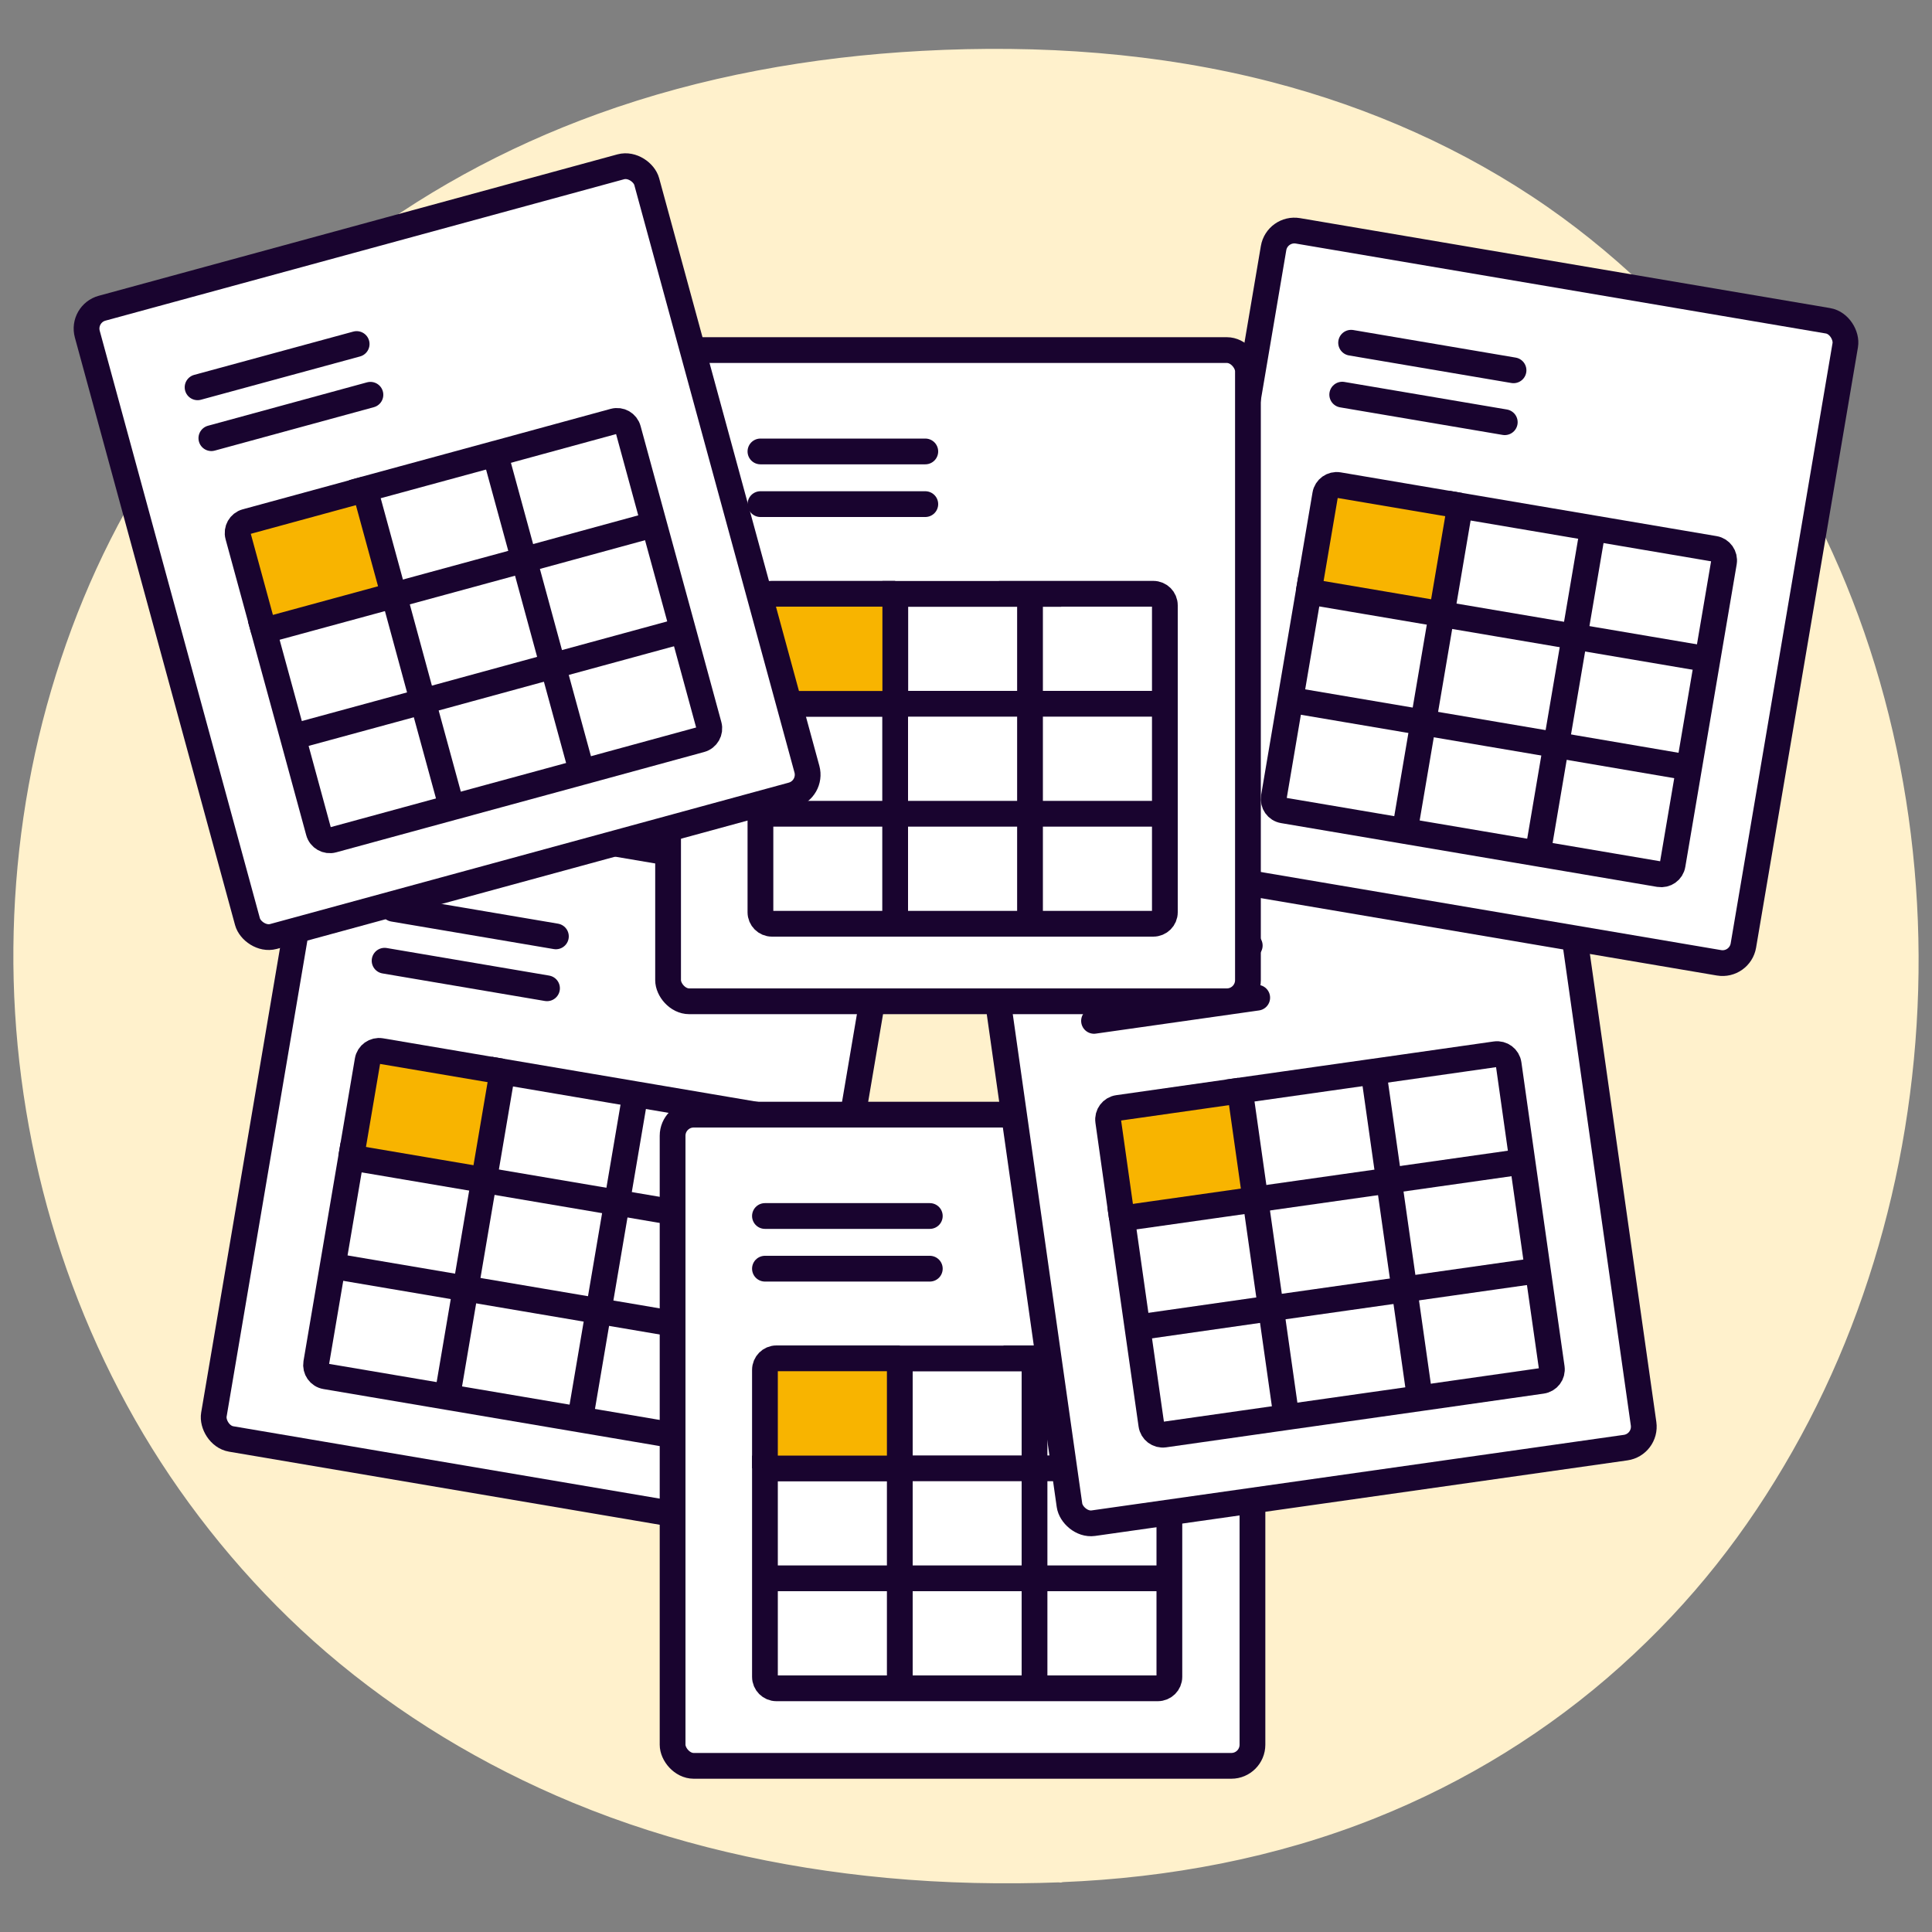 <?xml version="1.0" encoding="UTF-8"?>
<svg id="Layer_1" data-name="Layer 1" xmlns="http://www.w3.org/2000/svg" viewBox="0 0 150 150">
  <rect x="0" y="0" width="150" height="150" fill="#808080" stroke="none"/>
  <defs>
    <style>
      .cls-1 {
        fill: #f8b400;
      }

      .cls-2 {
        fill: #fff1cc;
      }

      .cls-3 {
        fill: #fff;
      }

      .cls-3, .cls-4, .cls-5 {
        stroke: #19042f;
        stroke-width: 2px;
      }

      .cls-3, .cls-5 {
        stroke-miterlimit: 10;
      }

      .cls-4 {
        stroke-linecap: round;
        stroke-linejoin: round;
      }

      .cls-4, .cls-5 {
        fill: none;
      }
    </style>
  </defs>
  <g>
    <path class="cls-2" d="m82.42,145.13c86.66-3.35,89.02-138.3-2.71-140.31-105.57-2.32-102.41,144.38,2.71,140.31Z"/>
    <path class="cls-2" d="m82.42,146.13c8.33-.33,16.63-1.88,24.38-4.98,6.98-2.79,13.43-6.76,19.02-11.78s9.82-10.48,13.35-16.7,6.07-12.9,7.69-19.81,2.32-14.22,2.04-21.39-1.51-14.29-3.73-21.1c-2.2-6.74-5.37-13.18-9.5-18.95s-9.5-11.16-15.52-15.35c-6.46-4.49-13.76-7.71-21.37-9.69-8.85-2.3-18.09-2.92-27.2-2.43-8.57.46-17.13,1.98-25.21,4.91-7.15,2.59-13.87,6.25-19.84,10.96-5.49,4.34-10.25,9.57-14.09,15.41s-6.55,11.86-8.46,18.34-2.88,13.26-2.94,20.01.83,13.58,2.62,20.12,4.54,12.94,8.14,18.74,8.24,11.29,13.52,15.83c5.71,4.9,12.19,8.8,19.13,11.68,7.77,3.22,16.04,5.07,24.4,5.85,4.51.42,9.05.51,13.57.34,1.28-.05,1.29-2.05,0-2-8.88.34-17.81-.36-26.44-2.51-7.41-1.84-14.53-4.74-21.03-8.77-5.94-3.69-11.26-8.28-15.79-13.65-4.27-5.07-7.83-10.92-10.46-17.08s-4.3-12.59-5.09-18.88-.75-13.36.21-19.71,2.88-12.94,5.6-18.78,6.52-11.66,11.02-16.55c4.8-5.22,10.37-9.54,16.58-12.95,6.86-3.77,14.33-6.3,22.01-7.79,8.86-1.72,18.08-2.11,27.07-1.27,8.11.76,16.17,2.74,23.57,6.18,6.62,3.08,12.64,7.24,17.79,12.4s8.98,10.71,12.09,17.02,5.15,12.88,6.32,19.73,1.4,13.89.72,20.82-2.31,13.82-4.86,20.34-5.99,12.52-10.25,17.82-9.77,10.28-15.79,13.99c-6.51,4.01-13.71,6.74-21.2,8.25-3.98.8-8.01,1.25-12.07,1.41-1.28.05-1.29,2.05,0,2Z"/>
  </g>
  <g>
    <g>
      <rect class="cls-3" x="20.24" y="65.01" width="45.02" height="50.56" rx="1.64" ry="1.64" transform="translate(15.71 -5.88) rotate(9.63)"/>
      <g>
        <path class="cls-1" d="m39.01,83.2l-1.43,8.42-10.32-1.75,1.28-7.53c.08-.49.55-.82,1.03-.74l9.44,1.6Z"/>
        <g>
          <path class="cls-5" d="m27.26,89.87l1.28-7.53c.08-.49.55-.82,1.03-.74l9.44,1.6"/>
          <path class="cls-5" d="m49.33,84.95l9.43,1.6c.49.08.82.55.74,1.04l-1.28,7.53-1.43,8.42-1.28,7.54c-.08.49-.54.81-1.04.73l-9.43-1.6-10.32-1.75-9.44-1.6c-.49-.08-.81-.54-.73-1.03l1.28-7.54,1.43-8.42,10.32,1.75,1.43-8.42,10.32,1.75Z"/>
          <polyline class="cls-5" points="25.83 98.29 36.15 100.04 46.47 101.79 56.78 103.54"/>
          <polyline class="cls-5" points="58.22 95.13 47.9 93.37 37.58 91.62"/>
          <polyline class="cls-5" points="49.33 84.95 47.9 93.37 46.47 101.79 45.04 110.21"/>
          <polyline class="cls-5" points="34.72 108.46 36.15 100.04 36.15 100.04 37.58 91.62"/>
        </g>
      </g>
      <line class="cls-4" x1="30.54" y1="70.56" x2="43.16" y2="72.7"/>
      <line class="cls-4" x1="29.86" y1="74.59" x2="42.47" y2="76.73"/>
    </g>
    <g>
      <rect class="cls-3" x="52.22" y="86.54" width="45.02" height="50.56" rx="1.64" ry="1.64"/>
      <g>
        <path class="cls-1" d="m69.86,105.46v8.54h-10.47v-7.64c0-.5.4-.9.89-.9h9.58Z"/>
        <g>
          <path class="cls-5" d="m59.39,114v-7.64c0-.5.4-.9.89-.9h9.58"/>
          <path class="cls-5" d="m80.32,105.46h9.57c.5,0,.9.4.9.9v23.83c0,.49-.4.89-.9.89h-29.61c-.49,0-.89-.4-.89-.89v-16.18h10.47v-8.54h10.47Z"/>
          <polyline class="cls-5" points="59.39 122.54 69.86 122.54 80.32 122.54 90.79 122.54"/>
          <polyline class="cls-5" points="90.79 114 80.32 114 69.86 114"/>
          <polyline class="cls-5" points="80.32 105.46 80.32 114 80.32 122.54 80.32 131.08"/>
          <polyline class="cls-5" points="69.86 131.08 69.86 122.55 69.86 122.54 69.86 114"/>
        </g>
      </g>
      <line class="cls-4" x1="59.39" y1="94.41" x2="72.19" y2="94.41"/>
      <line class="cls-4" x1="59.39" y1="98.5" x2="72.19" y2="98.5"/>
    </g>
    <g>
      <rect class="cls-3" x="79.49" y="65.01" width="45.02" height="50.56" rx="1.64" ry="1.64" transform="translate(-11.68 15.24) rotate(-8.08)"/>
      <g>
        <path class="cls-1" d="m96.27,84.68l1.2,8.46-10.36,1.47-1.07-7.57c-.07-.49.27-.95.76-1.02l9.48-1.35Z"/>
        <g>
          <path class="cls-5" d="m87.11,94.61l-1.07-7.57c-.07-.49.27-.95.76-1.02l9.48-1.35"/>
          <path class="cls-5" d="m106.64,83.2l9.47-1.35c.49-.07.95.27,1.02.76l1.07,7.57,1.2,8.45,1.08,7.57c.07.49-.27.94-.77,1.01l-9.47,1.35-10.36,1.47-9.48,1.35c-.49.07-.94-.27-1.01-.76l-1.08-7.57-1.2-8.45,10.36-1.47-1.2-8.46,10.36-1.47Z"/>
          <polyline class="cls-5" points="88.31 103.06 98.67 101.58 109.04 100.11 119.4 98.64"/>
          <polyline class="cls-5" points="118.2 90.19 107.84 91.66 97.47 93.13"/>
          <polyline class="cls-5" points="106.64 83.2 107.84 91.66 109.04 100.11 110.24 108.57"/>
          <polyline class="cls-5" points="99.88 110.04 98.68 101.59 98.67 101.58 97.47 93.13"/>
        </g>
      </g>
      <line class="cls-4" x1="84.36" y1="75.21" x2="97.03" y2="73.41"/>
      <line class="cls-4" x1="84.94" y1="79.26" x2="97.61" y2="77.46"/>
    </g>
    <g>
      <rect class="cls-3" x="94.6" y="21.06" width="45.02" height="50.56" rx="1.64" ry="1.64" transform="translate(9.41 -18.94) rotate(9.63)"/>
      <g>
        <path class="cls-1" d="m113.36,39.26l-1.43,8.42-10.32-1.75,1.28-7.53c.08-.49.55-.82,1.03-.74l9.44,1.6Z"/>
        <g>
          <path class="cls-5" d="m101.61,45.93l1.28-7.53c.08-.49.55-.82,1.03-.74l9.44,1.6"/>
          <path class="cls-5" d="m123.68,41.01l9.43,1.6c.49.08.82.55.74,1.04l-1.28,7.53-1.43,8.42-1.28,7.54c-.08.49-.54.81-1.04.73l-9.43-1.6-10.32-1.75-9.44-1.6c-.49-.08-.81-.54-.73-1.03l1.28-7.54,1.43-8.42,10.32,1.75,1.43-8.42,10.32,1.75Z"/>
          <polyline class="cls-5" points="100.18 54.34 110.5 56.09 120.82 57.84 131.14 59.6"/>
          <polyline class="cls-5" points="132.57 51.18 122.25 49.43 111.93 47.68"/>
          <polyline class="cls-5" points="123.68 41.01 122.25 49.43 120.82 57.84 119.39 66.27"/>
          <polyline class="cls-5" points="109.07 64.51 110.5 56.1 110.5 56.09 111.93 47.68"/>
        </g>
      </g>
      <line class="cls-4" x1="104.9" y1="26.61" x2="117.51" y2="28.75"/>
      <line class="cls-4" x1="104.21" y1="30.64" x2="116.83" y2="32.78"/>
    </g>
    <g>
      <rect class="cls-3" x="51.87" y="27.18" width="45.02" height="50.56" rx="1.64" ry="1.64"/>
      <g>
        <path class="cls-1" d="m69.5,46.1v8.54h-10.47v-7.64c0-.5.4-.9.89-.9h9.58Z"/>
        <g>
          <path class="cls-5" d="m59.03,54.64v-7.64c0-.5.4-.9.89-.9h9.58"/>
          <path class="cls-5" d="m79.97,46.1h9.57c.5,0,.9.4.9.9v23.83c0,.49-.4.89-.9.89h-29.61c-.49,0-.89-.4-.89-.89v-16.18h10.47v-8.54h10.47Z"/>
          <polyline class="cls-5" points="59.03 63.18 69.5 63.18 79.97 63.18 90.43 63.18"/>
          <polyline class="cls-5" points="90.44 54.64 79.97 54.64 69.5 54.64"/>
          <polyline class="cls-5" points="79.97 46.1 79.97 54.64 79.97 63.18 79.97 71.72"/>
          <polyline class="cls-5" points="69.5 71.72 69.5 63.19 69.5 63.18 69.5 54.64"/>
        </g>
      </g>
      <line class="cls-4" x1="59.04" y1="35.05" x2="71.84" y2="35.05"/>
      <line class="cls-4" x1="59.04" y1="39.14" x2="71.84" y2="39.14"/>
    </g>
    <g>
      <rect class="cls-3" x="12.21" y="17.55" width="45.02" height="50.56" rx="1.64" ry="1.64" transform="translate(-10.05 10.64) rotate(-15.25)"/>
      <g>
        <path class="cls-1" d="m28.34,37.98l2.25,8.24-10.1,2.75-2.01-7.37c-.13-.48.15-.97.62-1.1l9.24-2.52Z"/>
        <g>
          <path class="cls-5" d="m20.49,48.98l-2.01-7.37c-.13-.48.15-.97.62-1.1l9.24-2.52"/>
          <path class="cls-5" d="m38.44,35.23l9.23-2.52c.48-.13.97.15,1.1.63l2.01,7.37,2.25,8.23,2.01,7.38c.13.47-.15.97-.63,1.1l-9.23,2.52-10.1,2.75-9.24,2.52c-.47.13-.97-.15-1.1-.63l-2.01-7.38-2.25-8.23,10.1-2.75-2.25-8.24,10.1-2.75Z"/>
          <polyline class="cls-5" points="22.73 57.21 32.83 54.46 42.93 51.7 53.02 48.95"/>
          <polyline class="cls-5" points="50.79 40.71 40.69 43.47 30.59 46.22"/>
          <polyline class="cls-5" points="38.44 35.23 40.69 43.47 42.93 51.7 45.18 59.94"/>
          <polyline class="cls-5" points="35.08 62.7 32.83 54.46 32.83 54.46 30.59 46.22"/>
        </g>
      </g>
      <line class="cls-4" x1="15.34" y1="30.07" x2="27.69" y2="26.71"/>
      <line class="cls-4" x1="16.41" y1="34.02" x2="28.76" y2="30.65"/>
    </g>
  </g>
</svg>
